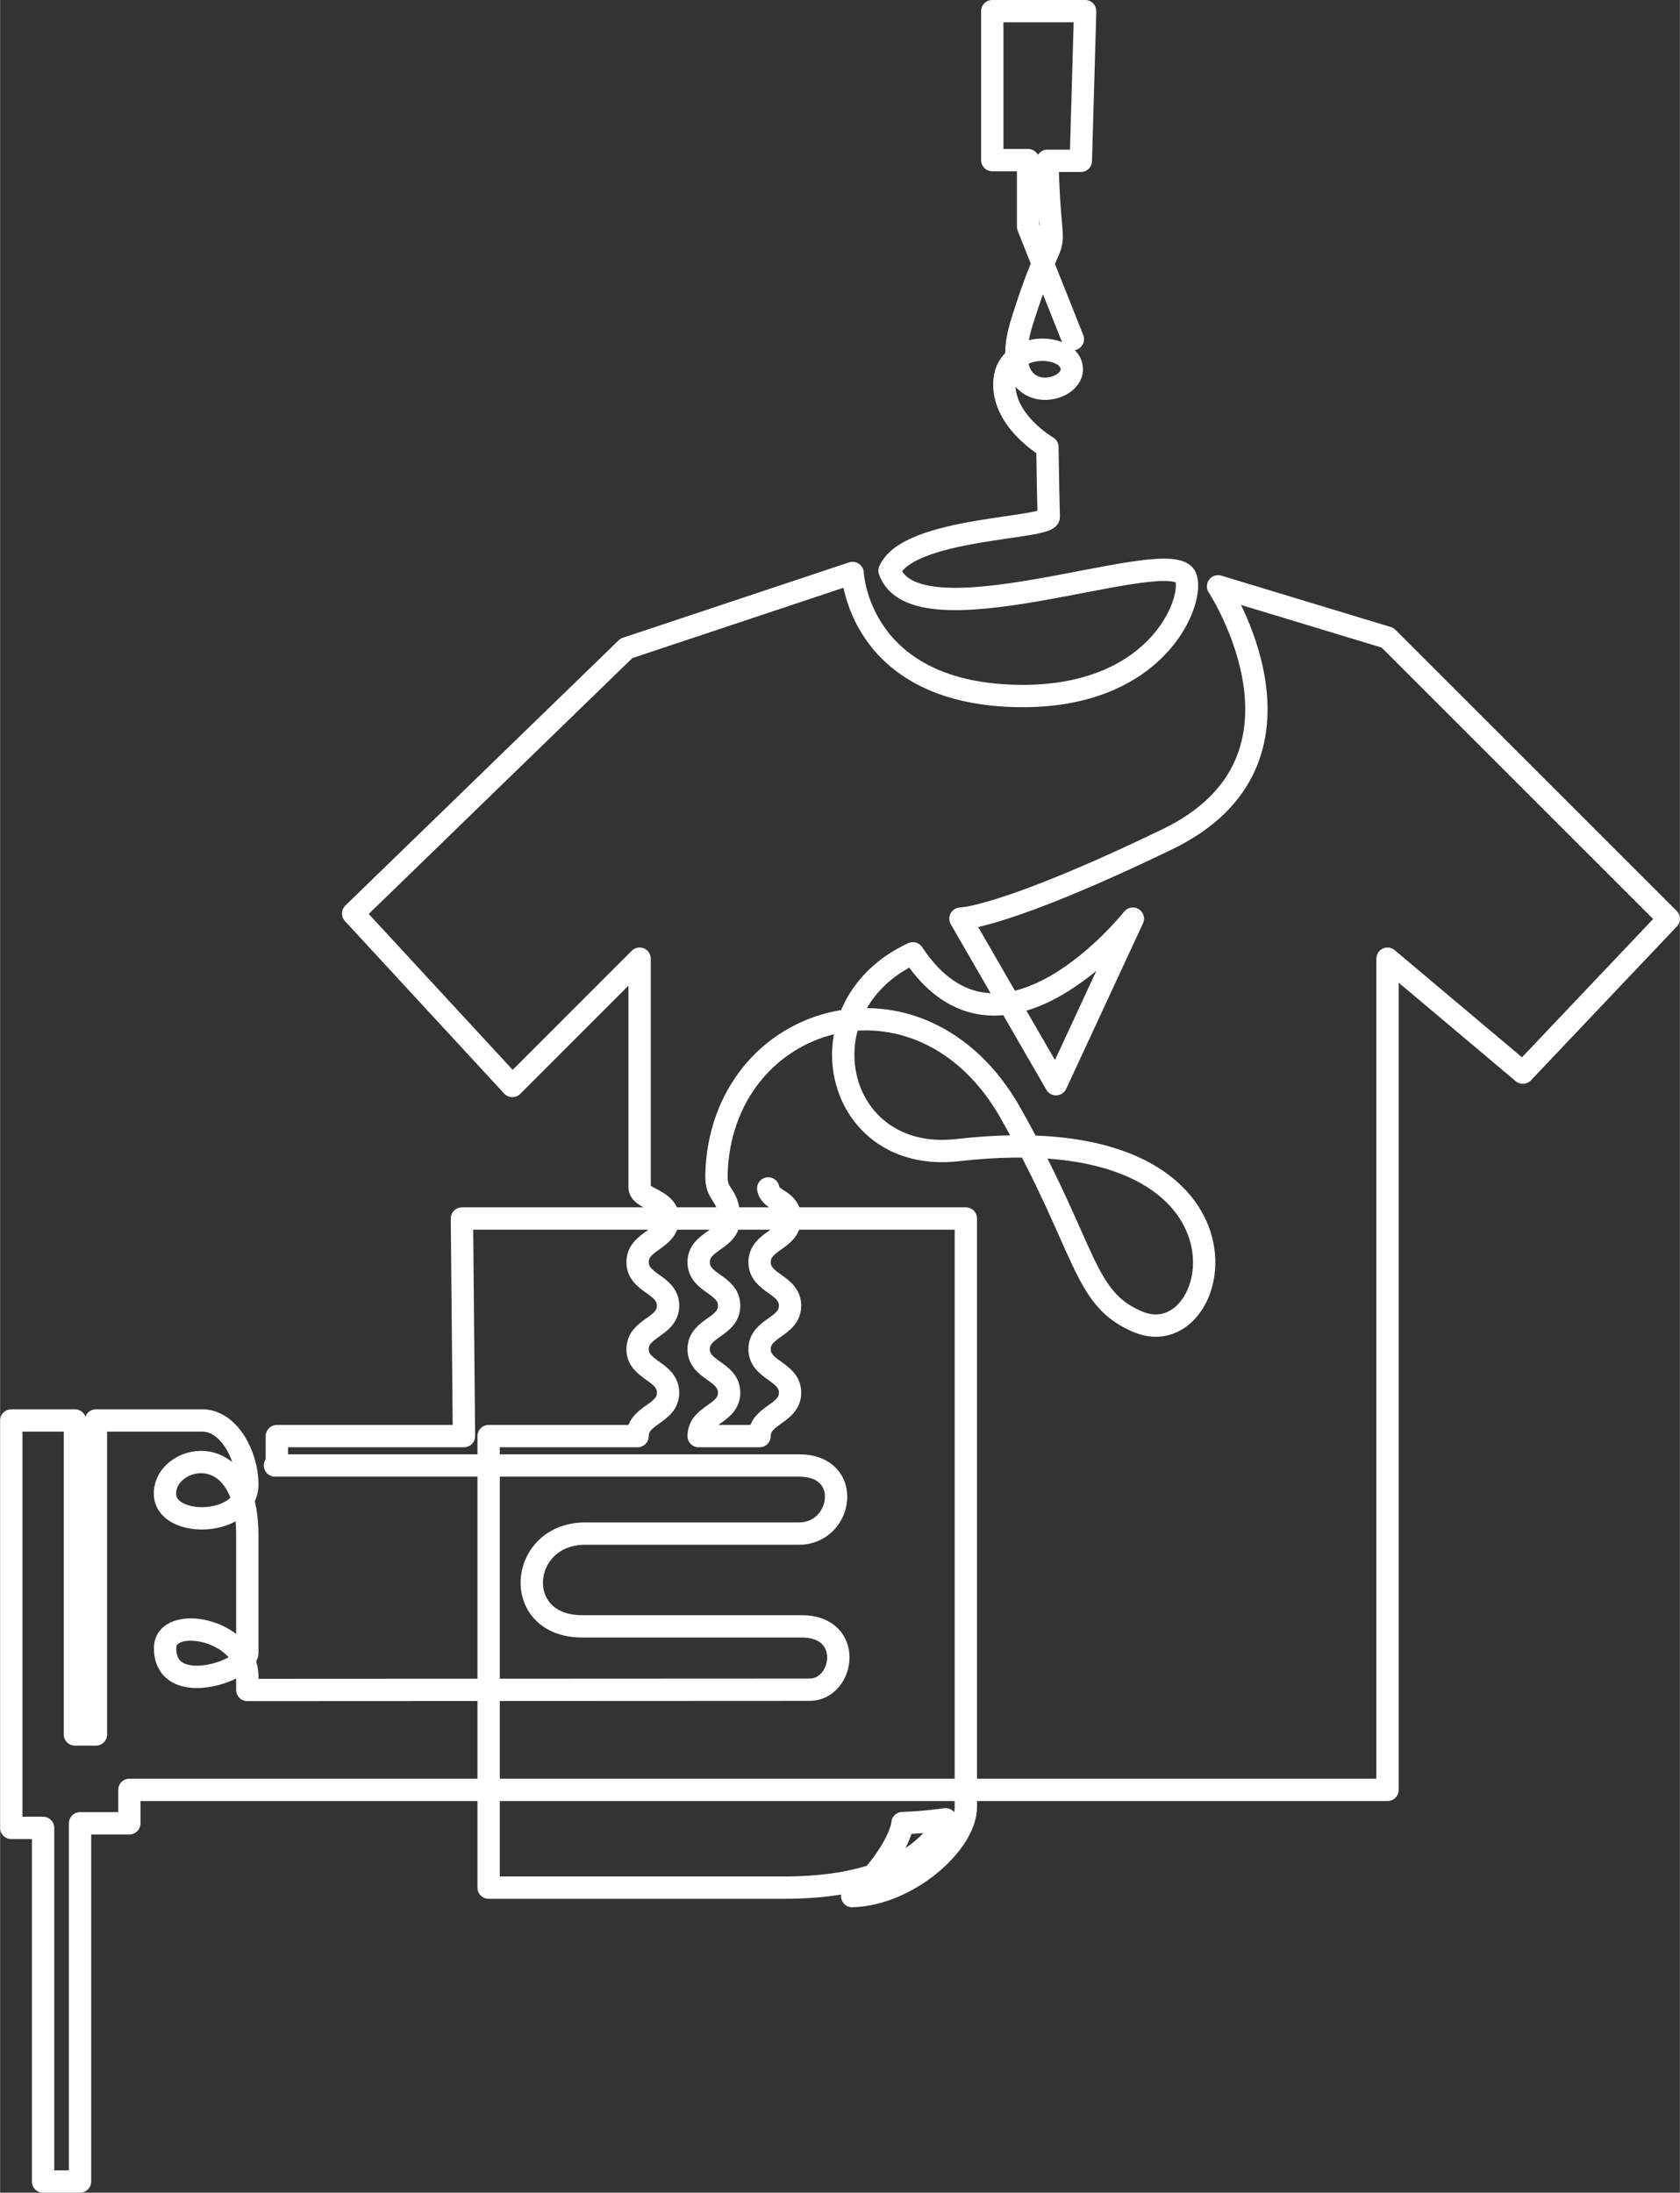 <?xml version="1.0" encoding="UTF-8"?> <svg xmlns="http://www.w3.org/2000/svg" xmlns:xlink="http://www.w3.org/1999/xlink" xmlns:xodm="http://www.corel.com/coreldraw/odm/2003" xml:space="preserve" width="2508px" height="3273px" version="1.1" shape-rendering="geometricPrecision" text-rendering="geometricPrecision" image-rendering="optimizeQuality" fill-rule="evenodd" clip-rule="evenodd" viewBox="0 0 1599.62 2087.82"><rect x="0" y="0" width="1599.62" height="2087.82" fill="#333333" stroke="none"/> <g id="Layer_x0020_1">  <g id="_1360299438576"> <g id="_2437560033472"> <path fill="none" stroke="white" stroke-width="21.26" stroke-linecap="round" stroke-linejoin="round" stroke-miterlimit="2.613" d="M731.45 1131.59c1.92,12.2 20.79,10.4 20.79,28.63 0,20.79 -29.01,20.79 -29.01,41.59 0,20.67 29.01,20.67 29.01,41.46 0,20.67 -29.01,20.67 -29.01,41.34 0,20.67 29.01,20.67 29.01,41.47 0,20.66 -29.01,20.66 -29.01,41.33l-58.02 0c0,-20.67 29.01,-20.67 29.01,-41.33 0,-20.8 -29.01,-20.8 -29.01,-41.47 0,-20.67 29.01,-20.67 29.01,-41.34 0,-20.79 -29.01,-20.79 -29.01,-41.46 0,-20.8 29.52,-20.8 29.01,-41.59 -0.64,-25.16 -12.58,-20.16 -12.07,-41.6 3.85,-154.04 194.49,-210.91 280.37,-58.28 73.56,130.56 67.78,176.26 121.57,198.47 82.67,34.02 131.07,-198.47 -172.41,-163.68 -118.61,13.48 -151.22,-136.97 -42.49,-187.42 83.32,126.32 209.51,-33 209.51,-33l-73.17 157.65 -91.02 -157.65c0,0 40.56,0 197.05,-75.61 156.62,-75.61 48.27,-240.83 48.27,-240.83l161.37 48.91 267.79 267.66 -138.9 146.48 -128.89 -108.48 0 791.43 -12.58 0 -1185.53 0 0 31.83 -46.99 0 0 341.09 -35.17 0 0 -336.72 -30.3 0 0 -387.95 60.59 0 0 298.98 20.03 0 0 -298.98 101.29 0c25.54,0 42.87,33.76 42.87,60.72 0,40.31 -75.48,42.11 -78.3,10.91 -3.34,-38 78.3,-59.56 78.3,37.87l0 111.69c0,17.2 -78.3,43.77 -78.3,-4.49 0,-32.35 78.3,-18.36 78.3,27.21l0 12.71c0,0 502.72,-0.26 535.45,-0.26 32.86,0 42.62,-60.33 -7.57,-60.33l-209 0c-68.16,0 -60.59,-88.32 2.96,-88.32l203.6 0c41.59,0 52.12,-64.83 0,-64.83l-321.07 0 -178.05 0 181.78 0 -179.98 0 0 -27.99 178.18 0 -1.93 -207.19 479.86 0 0 560.48c0,34.15 -54.81,83.18 -108.22,84.72 32.74,-27.98 46.99,-58.28 47.89,-69.57 21.05,-0.52 41.08,-3.6 41.08,-3.6 0,0 -21.18,65.09 -152.89,65.09l-282.3 0 0 -429.93 141.86 0c0,-20.67 29.01,-20.67 29.01,-41.33 0,-20.8 -29.01,-20.8 -29.01,-41.47 0,-20.67 29.01,-20.67 29.01,-41.34 0,-20.79 -29.01,-20.79 -29.01,-41.46 0,-20.8 29.01,-20.8 29.01,-41.59 0,-18.23 -27.09,-18.23 -27.09,-29.66l0 -217.72 -121.18 121.19 -151.61 -164.19 260.21 -252.51 215.41 -71.77c0,0 4.88,113.23 154.56,117.08 143.91,3.85 174.59,-102.18 160.98,-115.53 -25.54,-25.29 -255.72,66.36 -280.36,-3.73 18.1,-41.33 151.86,-39.66 151.6,-51.22 -0.77,-28.88 -1.28,-66.5 -1.28,-66.5 0,0 -44.29,-25.54 -40.82,-63.67 3.46,-38.13 64.06,-35.43 64.06,-10.27 0,25.16 -73.05,36.33 -47.37,-45.44 25.67,-81.78 30.29,-62.52 27.47,-92.56 -2.83,-29.91 -3.34,-60.59 -3.34,-60.59l31.84 0 4.11 -142.5 -88.45 0 0 141.85 34.14 0 0 63.42 42.62 107.06"></path> </g> </g> </g> </svg> 